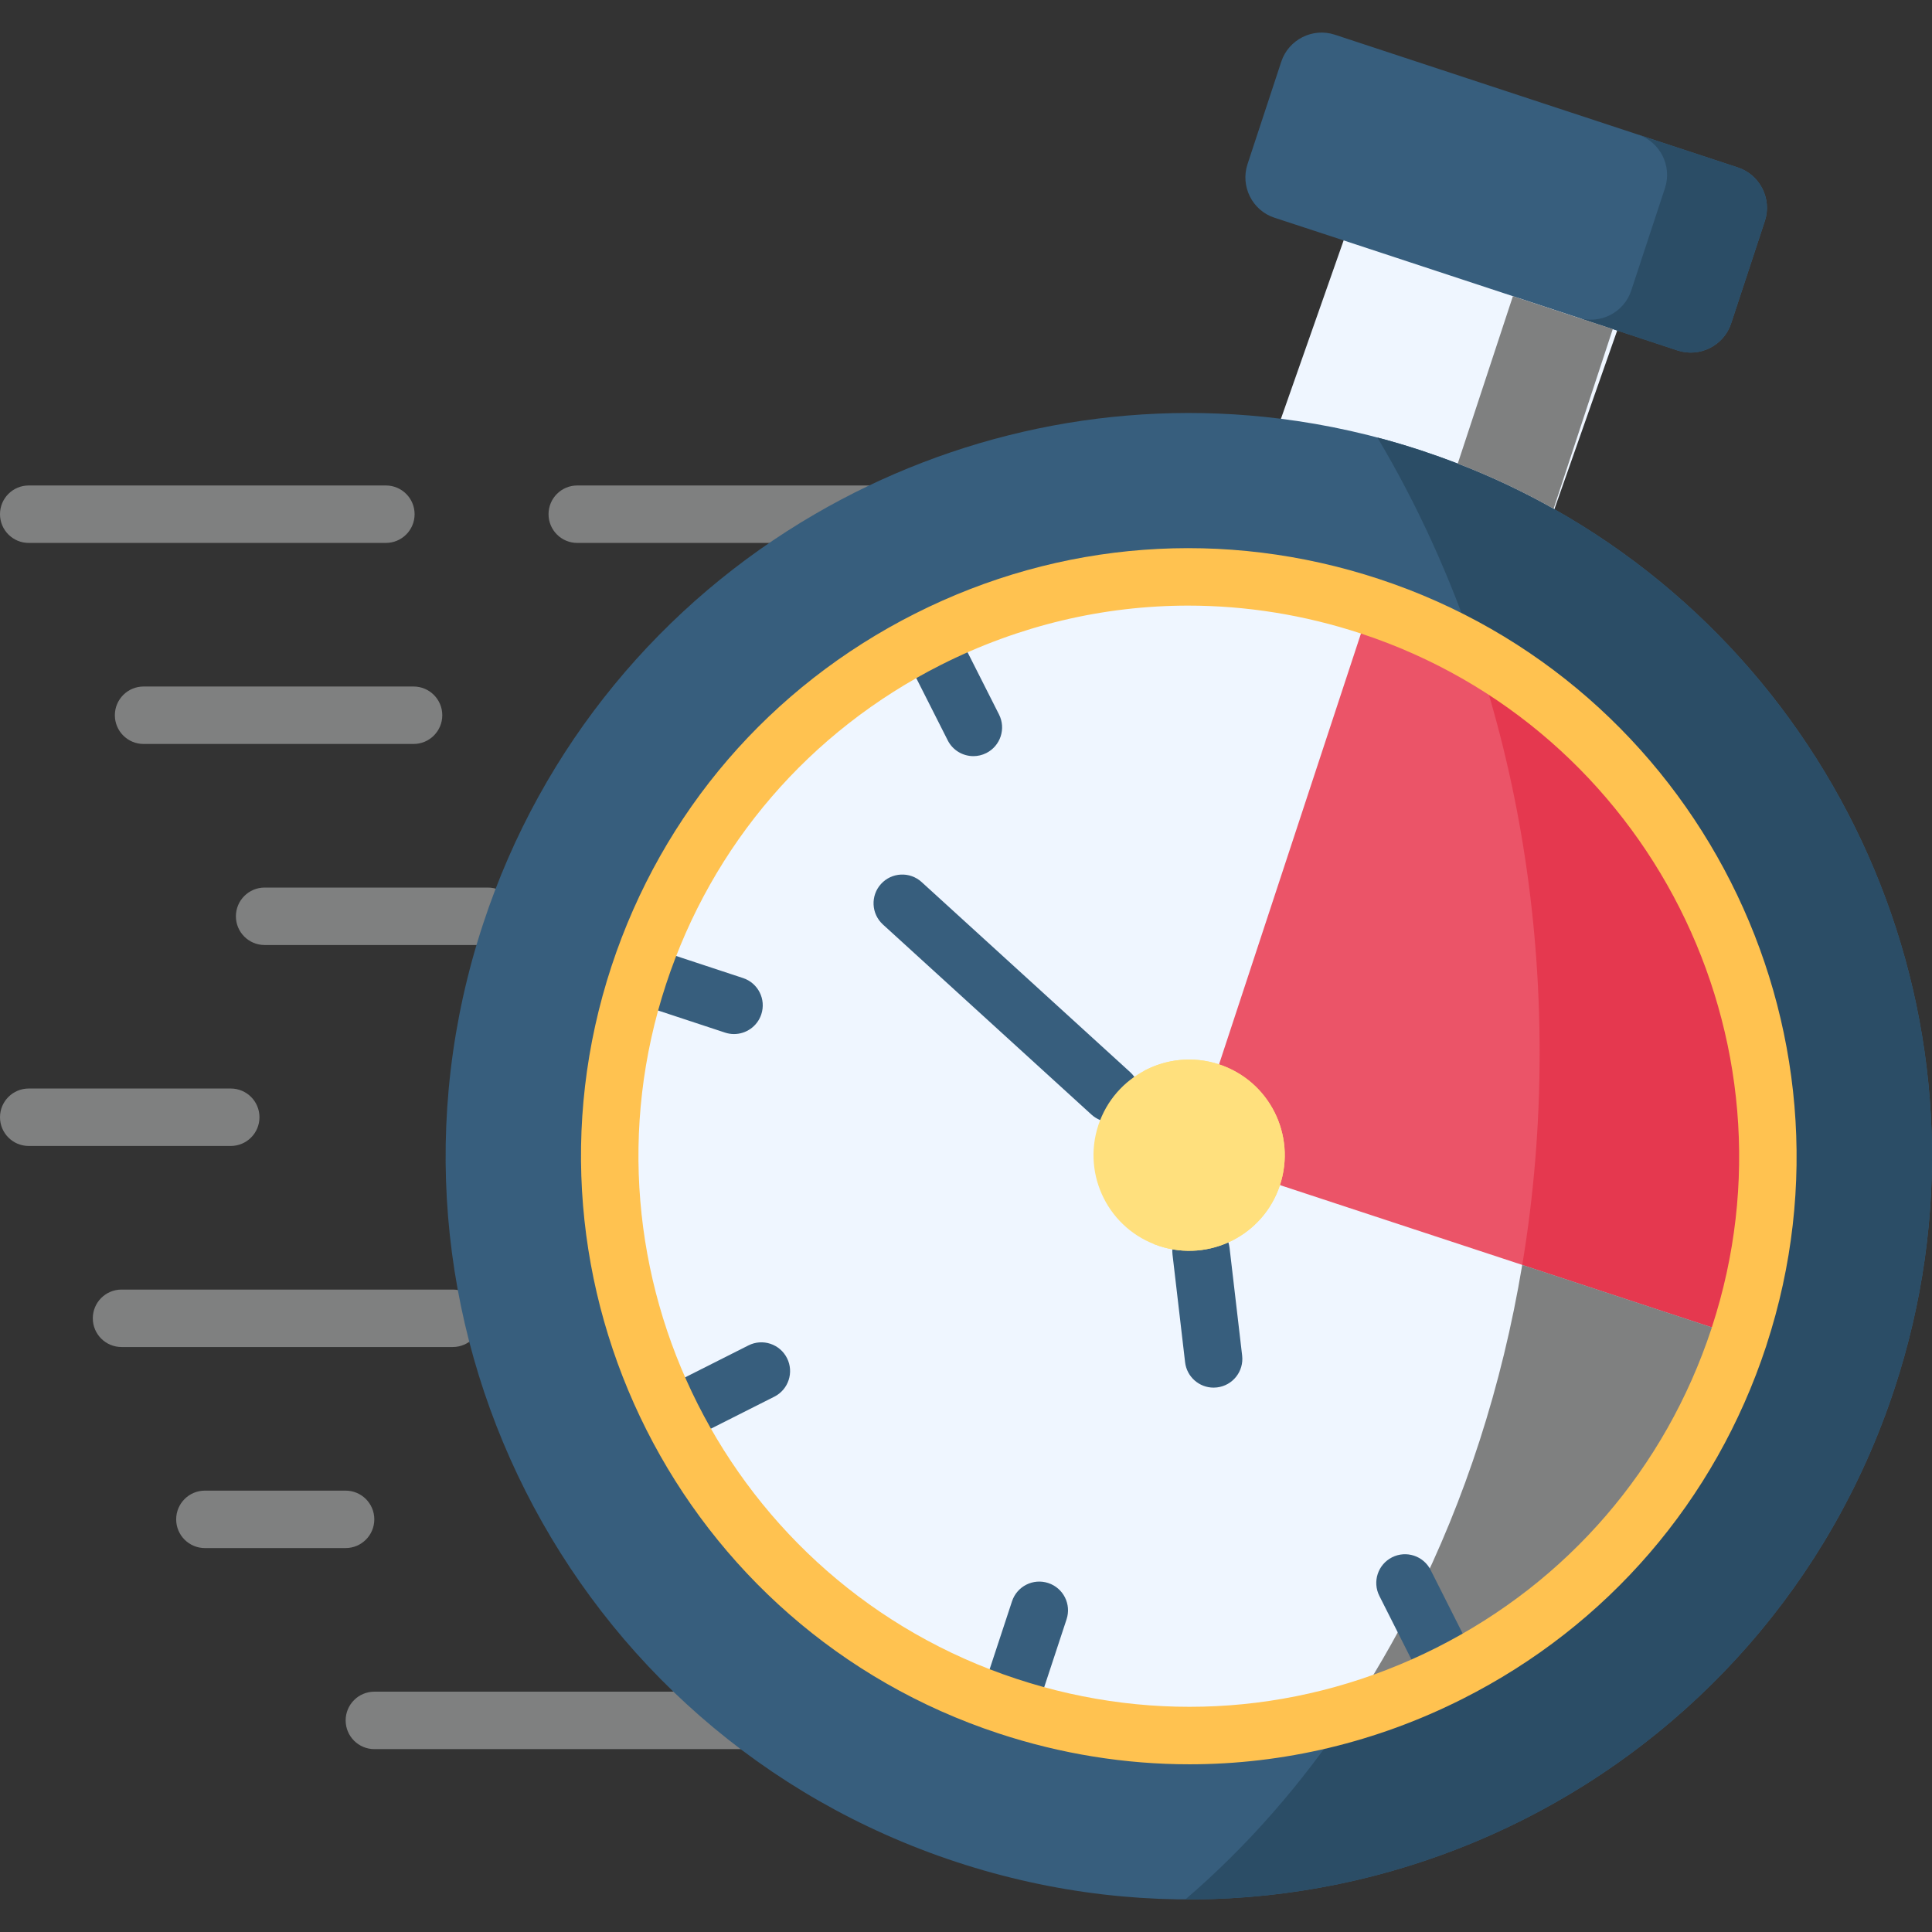 <svg width="512" height="512" viewBox="0 0 512 512" fill="none" xmlns="http://www.w3.org/2000/svg">
<rect x="0" y="0" width="512" height="512" fill="#333333" stroke="none"/>
<g clip-path="url(#clip0_577_3891)">
<path d="M256.52 143.88H152.98C148.776 143.88 145.368 140.473 145.368 136.268C145.368 132.063 148.775 128.656 152.98 128.656H256.52C260.724 128.656 264.132 132.063 264.132 136.268C264.132 140.473 260.724 143.88 256.52 143.88ZM102.261 143.88H7.612C3.408 143.88 0 140.473 0 136.268C0 132.063 3.407 128.656 7.612 128.656H102.261C106.465 128.656 109.873 132.063 109.873 136.268C109.873 140.473 106.465 143.88 102.261 143.88Z" fill="#7F8080"/>
<path d="M109.598 197.158H38.05C33.846 197.158 30.438 193.751 30.438 189.546C30.438 185.342 33.844 181.934 38.05 181.934H109.598C113.802 181.934 117.21 185.341 117.21 189.546C117.209 193.751 113.802 197.158 109.598 197.158Z" fill="#7F8080"/>
<path d="M61.15 303.693H7.612C3.408 303.693 0 300.286 0 296.081C0 291.876 3.407 288.469 7.612 288.469H61.15C65.354 288.469 68.762 291.876 68.762 296.081C68.762 300.286 65.354 303.693 61.15 303.693Z" fill="#7F8080"/>
<path d="M119.979 356.974H32.206C28.002 356.974 24.594 353.567 24.594 349.362C24.594 345.158 28.001 341.75 32.206 341.75H119.979C124.183 341.75 127.591 345.157 127.591 349.362C127.591 353.566 124.184 356.974 119.979 356.974Z" fill="#7F8080"/>
<path d="M91.584 410.255H54.3C50.096 410.255 46.688 406.848 46.688 402.643C46.688 398.439 50.094 395.031 54.3 395.031H91.584C95.787 395.031 99.195 398.438 99.195 402.643C99.195 406.848 95.787 410.255 91.584 410.255Z" fill="#7F8080"/>
<path d="M211.679 463.536H99.214C95.01 463.536 91.602 460.129 91.602 455.924C91.602 451.72 95.009 448.312 99.214 448.312H211.679C215.883 448.312 219.291 451.719 219.291 455.924C219.291 460.128 215.884 463.536 211.679 463.536Z" fill="#7F8080"/>
<path d="M129.276 250.439H70.128C65.924 250.439 62.516 247.032 62.516 242.827C62.516 238.622 65.923 235.215 70.128 235.215H129.276C133.48 235.215 136.888 238.622 136.888 242.827C136.888 247.032 133.48 250.439 129.276 250.439Z" fill="#7F8080"/>
<path fill-rule="evenodd" clip-rule="evenodd" d="M359.799 53.121L335.633 121.88C348.119 123.434 360.633 126.224 373.032 130.309C385.431 134.394 397.169 139.602 408.13 145.758L432.296 76.999L359.799 53.121Z" fill="#EFF6FF"/>
<path fill-rule="evenodd" clip-rule="evenodd" d="M339.548 16.356L330.601 43.514C328.674 49.383 331.867 55.77 337.736 57.697L354.94 63.336L427.408 87.215L444.582 92.883C450.451 94.811 456.838 91.588 458.766 85.719L467.712 58.561C469.639 52.692 466.417 46.305 460.549 44.378L353.731 9.192C347.862 7.264 341.475 10.487 339.548 16.356Z" fill="#375E7D"/>
<path fill-rule="evenodd" clip-rule="evenodd" d="M444.576 92.882C450.445 94.81 456.831 91.587 458.759 85.718L467.706 58.56C469.633 52.691 466.411 46.304 460.543 44.377L434.076 35.66C439.945 37.588 443.167 43.974 441.239 49.843L432.292 77.001C430.365 82.87 423.978 86.092 418.109 84.165H418.167L427.402 87.215L444.576 92.882Z" fill="#2B4D66"/>
<path fill-rule="evenodd" clip-rule="evenodd" d="M253.439 493.439C356.747 527.445 468.053 471.287 502.058 368.004C532.006 277.121 492.104 180.024 411.724 134.828C400.763 128.671 389.026 123.464 376.626 119.379C364.226 115.294 351.712 112.503 339.227 110.95C295.642 105.513 252.461 115.006 215.924 136.267C175.792 159.628 143.686 197.229 128.036 244.814C94.003 348.095 150.159 459.433 253.439 493.439Z" fill="#375E7D"/>
<path fill-rule="evenodd" clip-rule="evenodd" d="M363.048 160.661C282.553 134.136 195.816 177.923 169.291 258.42C142.795 338.917 186.552 425.657 267.047 452.154C347.542 478.679 434.279 434.921 460.804 354.424L460.89 354.136C487.213 273.725 443.456 187.129 363.048 160.661Z" fill="#EFF6FF"/>
<path fill-rule="evenodd" clip-rule="evenodd" d="M363.048 160.664L323.059 282.071C318.427 296.111 327.346 309.344 339.198 314.063L460.89 354.139C487.213 273.728 443.456 187.132 363.048 160.664Z" fill="#EB5468"/>
<path fill-rule="evenodd" clip-rule="evenodd" d="M460.895 354.136C483.968 283.651 453.185 208.419 391.102 173.09C402.005 205.628 408.018 241.417 408.018 278.99C408.018 298.266 406.436 317.081 403.415 335.206L460.895 354.136Z" fill="#E5384F"/>
<path fill-rule="evenodd" clip-rule="evenodd" d="M502.058 368.006C532.006 277.123 492.104 180.026 411.724 134.83C403.669 130.284 395.182 126.285 386.321 122.862C383.128 121.625 379.906 120.474 376.626 119.381C372.771 118.115 368.916 116.964 365.032 115.957C375.446 133.449 384.249 152.638 391.096 173.093C453.179 208.422 483.961 283.654 460.889 354.139C460.86 354.225 460.831 354.312 460.803 354.427C444.319 404.428 404.618 440.246 357.61 453.854C344.981 472.784 330.366 489.471 314.141 503.366C397.196 503.769 474.67 451.178 502.058 368.006Z" fill="#2B4D66"/>
<path fill-rule="evenodd" clip-rule="evenodd" d="M357.609 453.852C404.617 440.244 444.318 404.426 460.802 354.425L460.888 354.137L403.408 335.207C398.057 367.4 388.218 397.464 374.754 424.306C369.548 434.663 363.823 444.531 357.609 453.852Z" fill="#7F8080"/>
<path fill-rule="evenodd" clip-rule="evenodd" d="M411.723 134.827L427.402 87.214L418.11 84.164L400.935 78.496L386.32 122.859C395.181 126.283 403.668 130.282 411.723 134.827Z" fill="#7F8080"/>
<path d="M267.224 459.251C266.435 459.251 265.632 459.127 264.841 458.866C260.848 457.551 258.677 453.248 259.994 449.255L268.193 424.369C269.507 420.376 273.806 418.204 277.804 419.522C281.797 420.837 283.968 425.14 282.651 429.133L274.452 454.019C273.397 457.222 270.421 459.251 267.224 459.251Z" fill="#375E7D"/>
<path d="M194.525 274.035C193.735 274.035 192.931 273.911 192.139 273.649L167.283 265.449C163.291 264.133 161.122 259.829 162.44 255.836C163.756 251.845 168.055 249.671 172.053 250.993L196.909 259.193C200.901 260.509 203.07 264.813 201.752 268.806C200.696 272.006 197.721 274.035 194.525 274.035Z" fill="#375E7D"/>
<path d="M257.96 200.385C255.18 200.385 252.501 198.856 251.161 196.206L239.336 172.816C237.439 169.065 238.944 164.486 242.695 162.589C246.447 160.695 251.026 162.197 252.922 165.948L264.747 189.338C266.644 193.089 265.139 197.668 261.388 199.565C260.287 200.121 259.115 200.385 257.96 200.385Z" fill="#375E7D"/>
<path d="M384.141 450.503C381.358 450.503 378.677 448.971 377.339 446.317L365.544 422.927C363.651 419.174 365.159 414.596 368.913 412.704C372.665 410.81 377.243 412.318 379.136 416.073L390.931 439.463C392.824 443.216 391.316 447.794 387.562 449.686C386.463 450.24 385.293 450.503 384.141 450.503Z" fill="#375E7D"/>
<path d="M178.385 382.754C175.602 382.754 172.921 381.222 171.583 378.568C169.69 374.815 171.198 370.238 174.952 368.345L198.342 356.549C202.094 354.653 206.673 356.163 208.565 359.918C210.458 363.671 208.95 368.248 205.196 370.141L181.806 381.937C180.707 382.491 179.538 382.754 178.385 382.754Z" fill="#375E7D"/>
<path d="M294.375 297.365C292.544 297.365 290.709 296.709 289.249 295.379L233.984 245.003C230.878 242.17 230.655 237.357 233.486 234.25C236.318 231.143 241.131 230.921 244.239 233.752L299.504 284.128C302.61 286.961 302.833 291.774 300.001 294.881C298.501 296.528 296.442 297.365 294.375 297.365Z" fill="#375E7D"/>
<path d="M321.611 367.736C317.802 367.736 314.514 364.883 314.061 361.007L310.724 332.439C310.236 328.264 313.225 324.484 317.401 323.996C321.561 323.515 325.356 326.496 325.844 330.673L329.181 359.241C329.669 363.416 326.68 367.196 322.504 367.684C322.205 367.718 321.907 367.736 321.611 367.736Z" fill="#375E7D"/>
<path d="M315.227 467.556C298.269 467.556 281.237 464.845 264.662 459.384C180.32 431.621 134.291 340.402 162.059 256.043C175.525 215.175 204.093 181.995 242.499 162.614C280.912 143.23 324.569 139.971 365.428 153.435C449.604 181.144 495.67 272.186 468.152 356.415L468.093 356.614C468.073 356.679 468.053 356.744 468.032 356.809C454.567 397.672 425.999 430.847 387.591 450.221C364.76 461.734 340.074 467.556 315.227 467.556ZM314.896 160.494C292.39 160.494 270.037 165.768 249.358 176.203C214.58 193.753 188.712 223.798 176.518 260.803C151.375 337.188 193.052 419.785 269.424 444.924C306.425 457.117 345.955 454.17 380.734 436.627C415.482 419.099 441.336 389.097 453.542 352.137L453.598 351.95C453.616 351.89 453.635 351.829 453.654 351.77C478.628 275.478 436.914 192.992 360.666 167.892C360.665 167.892 360.664 167.891 360.663 167.891C345.663 162.948 330.244 160.494 314.896 160.494Z" fill="#FFC250"/>
<path fill-rule="evenodd" clip-rule="evenodd" d="M323.057 282.07C309.766 277.697 295.439 284.918 291.066 298.21C286.693 311.501 293.914 325.829 307.205 330.202C320.496 334.575 334.823 327.354 339.196 314.062C343.569 300.771 336.348 286.443 323.057 282.07Z" fill="#FFE07D"/>
<path fill-rule="evenodd" clip-rule="evenodd" d="M339.201 314.063C343.574 300.772 336.353 286.444 323.062 282.071C316.129 279.798 308.908 280.661 302.953 283.912C315.237 288.86 321.739 302.583 317.539 315.357C315.439 321.686 311.095 326.663 305.658 329.655C306.176 329.856 306.694 330.029 307.211 330.202C320.502 334.576 334.829 327.355 339.201 314.063Z" fill="#FFE07D"/>
</g>
<defs>
<clipPath id="clip0_577_3891">
<rect width="512" height="512" fill="white"/>
</clipPath>
</defs>
</svg>

